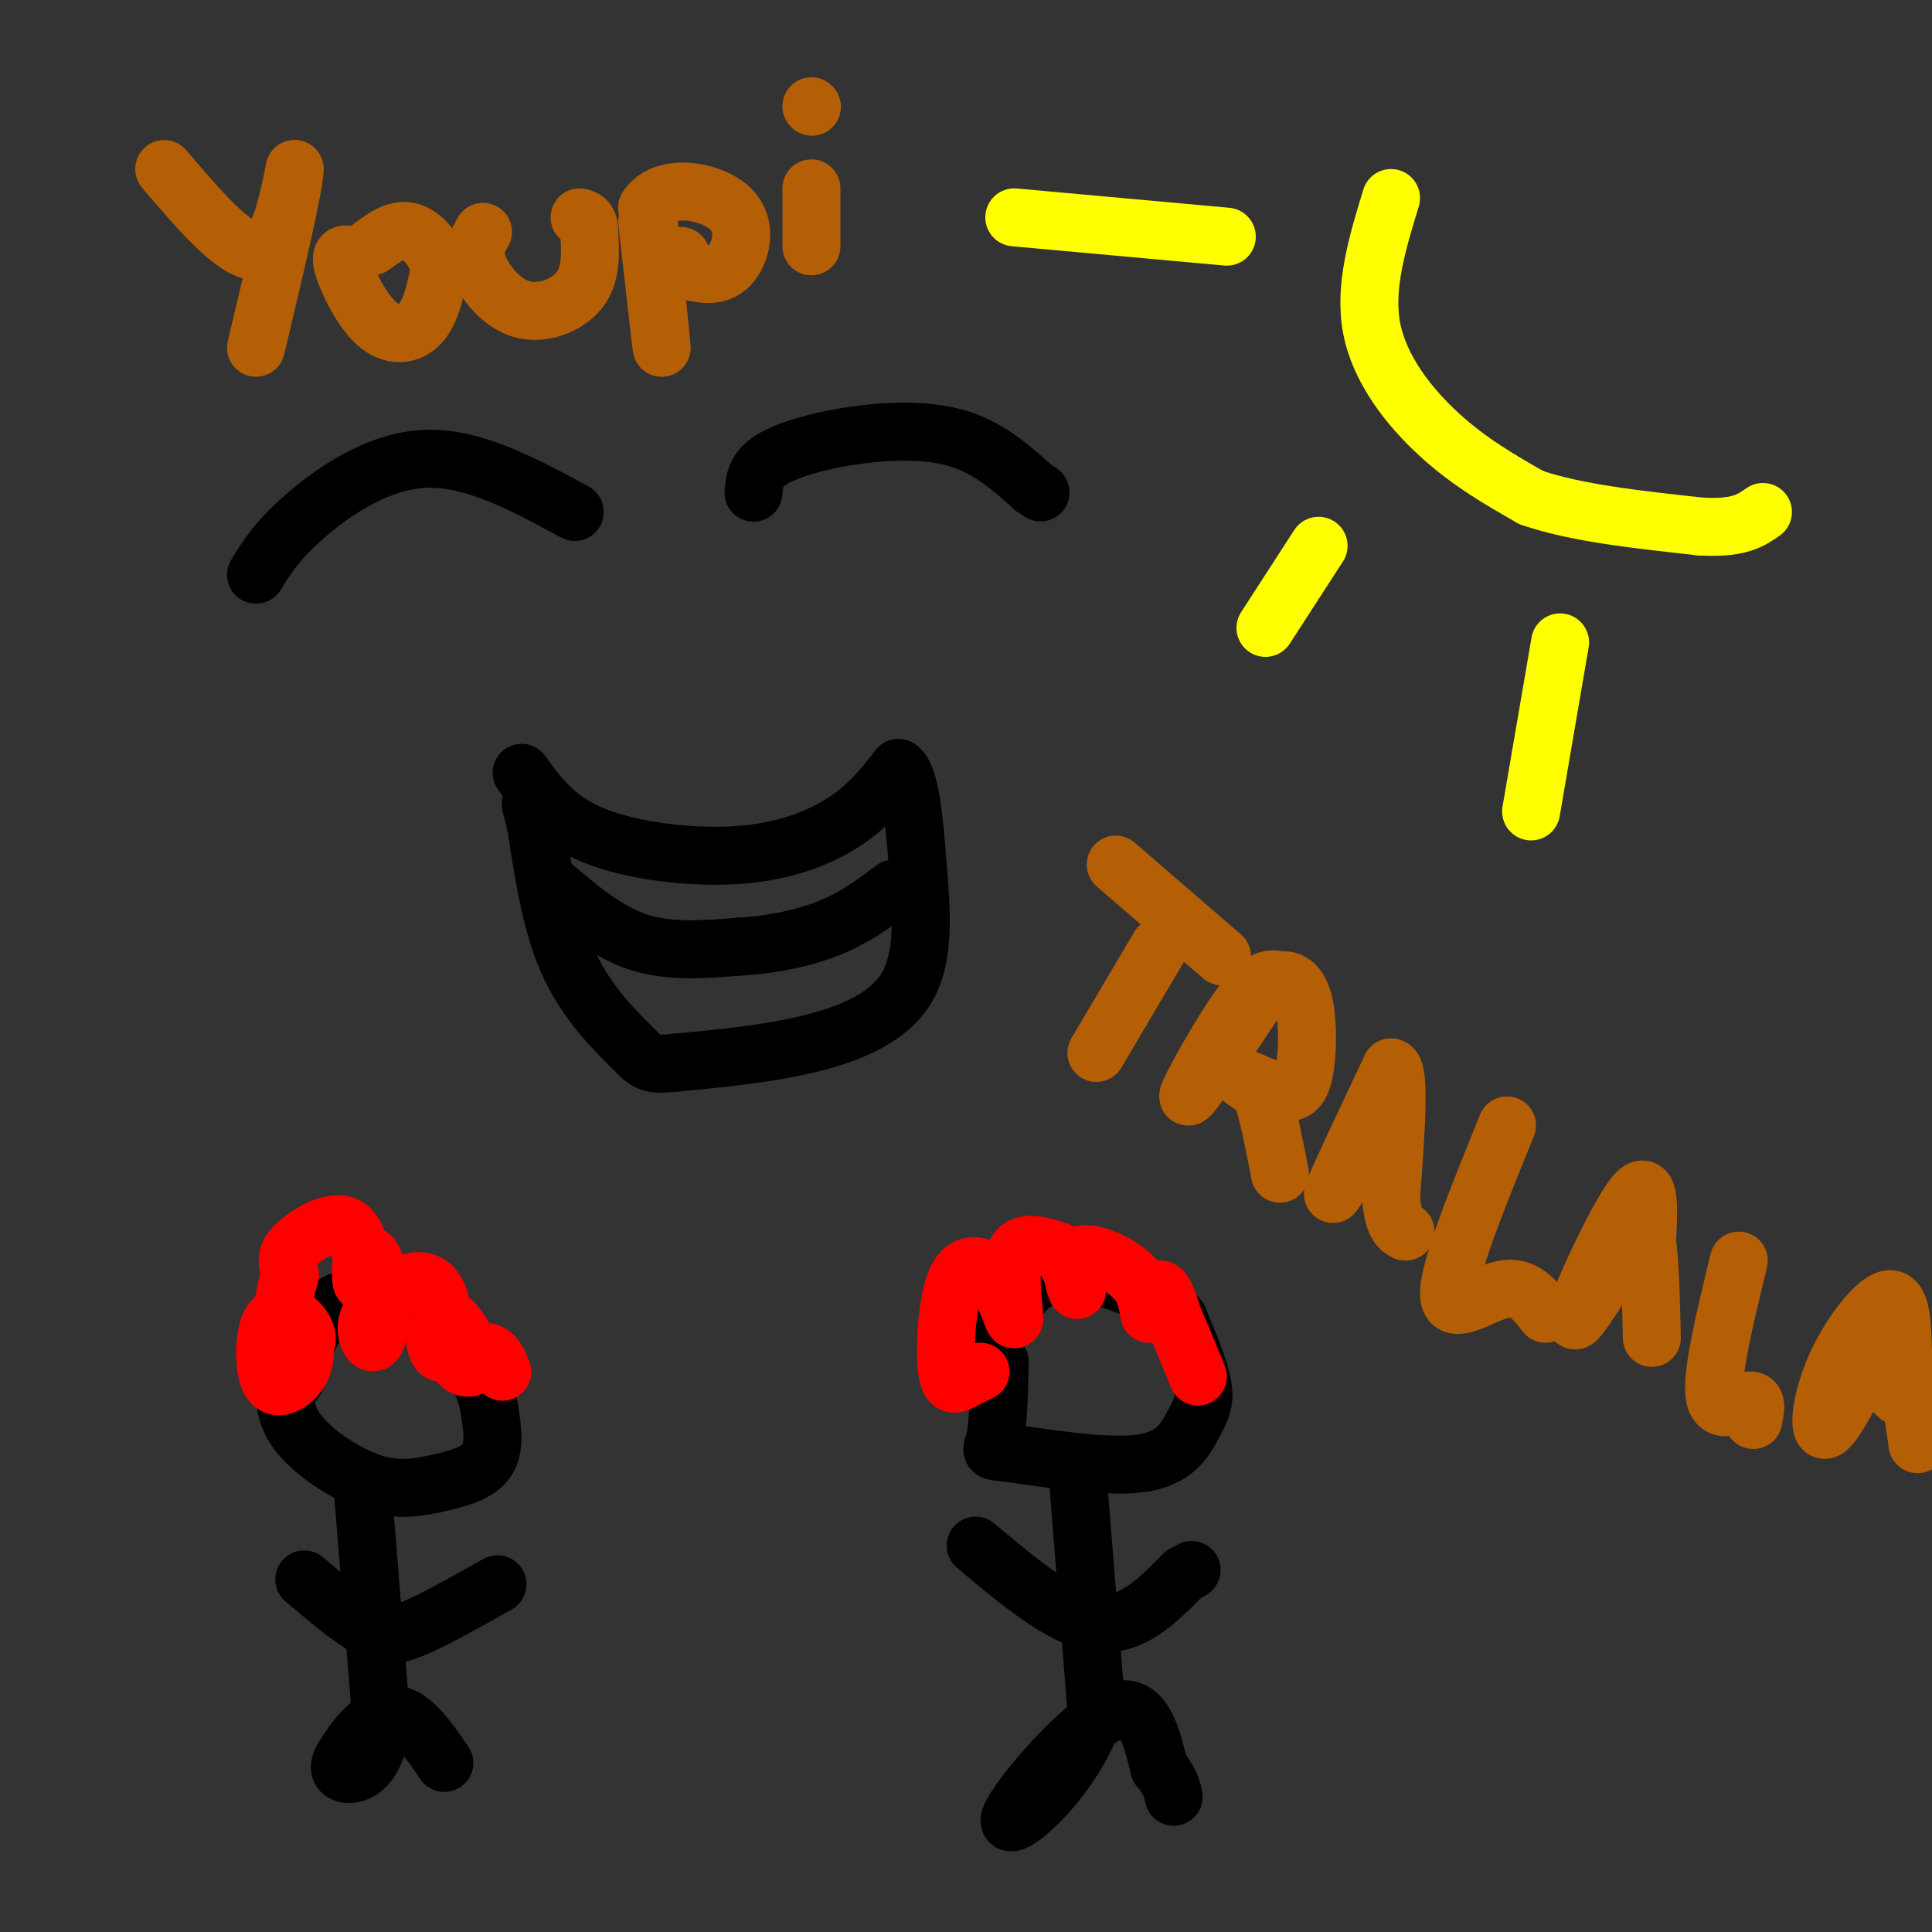 <svg viewBox='0 0 400 400' version='1.1' xmlns='http://www.w3.org/2000/svg' xmlns:xlink='http://www.w3.org/1999/xlink'><rect x="0" y="0" width="400" height="400" fill="#333333" stroke="none"/><g fill='none' stroke='rgb(0,0,0)' stroke-width='12' stroke-linecap='round' stroke-linejoin='round'><path d='M53,119c2.133,-3.489 4.267,-6.978 10,-12c5.733,-5.022 15.067,-11.578 25,-12c9.933,-0.422 20.467,5.289 31,11'/><path d='M156,102c0.190,-2.423 0.381,-4.845 4,-7c3.619,-2.155 10.667,-4.042 18,-5c7.333,-0.958 14.952,-0.988 21,1c6.048,1.988 10.524,5.994 15,10'/><path d='M214,101c2.500,1.667 1.250,0.833 0,0'/><path d='M108,160c3.536,4.899 7.071,9.798 15,13c7.929,3.202 20.250,4.708 30,4c9.750,-0.708 16.929,-3.631 22,-7c5.071,-3.369 8.036,-7.185 11,-11'/><path d='M186,159c2.499,1.491 3.247,10.719 4,20c0.753,9.281 1.510,18.614 -2,25c-3.510,6.386 -11.289,9.825 -20,12c-8.711,2.175 -18.356,3.088 -28,4'/><path d='M140,220c-5.679,0.607 -5.875,0.125 -9,-3c-3.125,-3.125 -9.179,-8.893 -13,-17c-3.821,-8.107 -5.411,-18.554 -7,-29'/><path d='M111,171c-1.333,-5.500 -1.167,-4.750 -1,-4'/><path d='M114,183c5.750,4.917 11.500,9.833 18,12c6.500,2.167 13.750,1.583 21,1'/><path d='M153,196c6.911,-0.378 13.689,-1.822 19,-4c5.311,-2.178 9.156,-5.089 13,-8'/></g>
<g fill='none' stroke='rgb(255,255,0)' stroke-width='12' stroke-linecap='round' stroke-linejoin='round'><path d='M288,41c-2.822,9.244 -5.644,18.489 -4,27c1.644,8.511 7.756,16.289 14,22c6.244,5.711 12.622,9.356 19,13'/><path d='M317,103c9.000,3.167 22.000,4.583 35,6'/><path d='M352,109c8.000,0.500 10.500,-1.250 13,-3'/><path d='M254,49c0.000,0.000 -44.000,-4.000 -44,-4'/><path d='M273,113c0.000,0.000 -11.000,17.000 -11,17'/><path d='M323,133c0.000,0.000 -6.000,35.000 -6,35'/></g>
<g fill='none' stroke='rgb(0,0,0)' stroke-width='12' stroke-linecap='round' stroke-linejoin='round'><path d='M59,286c-0.086,3.537 -0.172,7.075 3,11c3.172,3.925 9.603,8.238 15,10c5.397,1.762 9.761,0.974 14,0c4.239,-0.974 8.354,-2.136 10,-5c1.646,-2.864 0.823,-7.432 0,-12'/><path d='M101,290c-1.589,-5.560 -5.560,-13.459 -8,-17c-2.440,-3.541 -3.349,-2.722 -7,-3c-3.651,-0.278 -10.043,-1.651 -14,-1c-3.957,0.651 -5.478,3.325 -7,6'/><path d='M65,275c-1.833,2.833 -2.917,6.917 -4,11'/><path d='M75,307c0.000,0.000 4.000,50.000 4,50'/><path d='M79,357c-1.244,10.267 -6.356,10.933 -8,10c-1.644,-0.933 0.178,-3.467 2,-6'/><path d='M73,361c1.867,-2.711 5.533,-6.489 9,-6c3.467,0.489 6.733,5.244 10,10'/><path d='M63,327c4.756,4.022 9.511,8.044 13,10c3.489,1.956 5.711,1.844 10,0c4.289,-1.844 10.644,-5.422 17,-9'/><path d='M207,282c-0.170,6.537 -0.339,13.074 -1,16c-0.661,2.926 -1.812,2.240 4,3c5.812,0.760 18.589,2.967 26,2c7.411,-0.967 9.457,-5.106 11,-8c1.543,-2.894 2.584,-4.541 2,-8c-0.584,-3.459 -2.792,-8.729 -5,-14'/><path d='M244,273c-3.179,-3.798 -8.625,-6.292 -14,-8c-5.375,-1.708 -10.679,-2.631 -15,0c-4.321,2.631 -7.661,8.815 -11,15'/><path d='M204,280c-1.833,2.500 -0.917,1.250 0,0'/><path d='M223,304c0.000,0.000 4.000,50.000 4,50'/><path d='M227,354c-4.512,14.381 -17.792,25.333 -18,23c-0.208,-2.333 12.655,-17.952 20,-22c7.345,-4.048 9.173,3.476 11,11'/><path d='M240,366c2.333,2.833 2.667,4.417 3,6'/><path d='M202,320c8.917,7.500 17.833,15.000 25,16c7.167,1.000 12.583,-4.500 18,-10'/><path d='M245,326c3.000,-1.667 1.500,-0.833 0,0'/></g>
<g fill='none' stroke='rgb(255,0,0)' stroke-width='12' stroke-linecap='round' stroke-linejoin='round'><path d='M63,277c0.213,2.378 0.425,4.757 -1,7c-1.425,2.243 -4.488,4.351 -6,2c-1.512,-2.351 -1.471,-9.160 0,-12c1.471,-2.840 4.374,-1.710 6,0c1.626,1.710 1.976,3.999 1,4c-0.976,0.001 -3.279,-2.285 -4,-5c-0.721,-2.715 0.139,-5.857 1,-9'/><path d='M60,264c-0.234,-2.314 -1.320,-3.600 1,-6c2.320,-2.400 8.047,-5.913 11,-4c2.953,1.913 3.133,9.252 3,11c-0.133,1.748 -0.580,-2.095 0,-4c0.580,-1.905 2.186,-1.871 3,2c0.814,3.871 0.834,11.581 0,14c-0.834,2.419 -2.524,-0.452 -2,-3c0.524,-2.548 3.262,-4.774 6,-7'/><path d='M82,267c2.580,-1.816 6.031,-2.856 8,0c1.969,2.856 2.456,9.607 2,12c-0.456,2.393 -1.854,0.429 -2,-2c-0.146,-2.429 0.961,-5.321 3,-4c2.039,1.321 5.011,6.856 5,9c-0.011,2.144 -3.003,0.898 -3,0c0.003,-0.898 3.002,-1.449 6,-2'/><path d='M101,280c1.500,0.333 2.250,2.167 3,4'/><path d='M203,284c-1.345,0.664 -2.691,1.327 -4,2c-1.309,0.673 -2.582,1.355 -3,-3c-0.418,-4.355 0.018,-13.747 2,-18c1.982,-4.253 5.511,-3.367 8,0c2.489,3.367 3.939,9.214 4,8c0.061,-1.214 -1.268,-9.490 0,-13c1.268,-3.510 5.134,-2.255 9,-1'/><path d='M219,259c2.403,1.911 3.910,7.188 4,8c0.090,0.812 -1.239,-2.842 -1,-5c0.239,-2.158 2.045,-2.818 5,-2c2.955,0.818 7.060,3.116 9,6c1.940,2.884 1.715,6.353 2,6c0.285,-0.353 1.082,-4.530 2,-5c0.918,-0.470 1.959,2.765 3,6'/><path d='M243,273c1.333,3.000 3.167,7.500 5,12'/></g>
<g fill='none' stroke='rgb(180,95,6)' stroke-width='12' stroke-linecap='round' stroke-linejoin='round'><path d='M34,35c7.250,8.500 14.500,17.000 19,17c4.500,0.000 6.250,-8.500 8,-17'/><path d='M61,35c0.000,3.333 -4.000,20.167 -8,37'/><path d='M73,53c-1.393,-0.446 -2.786,-0.893 -2,2c0.786,2.893 3.750,9.125 7,12c3.250,2.875 6.786,2.393 9,0c2.214,-2.393 3.107,-6.696 4,-11'/><path d='M91,56c-0.356,-3.622 -3.244,-7.178 -6,-8c-2.756,-0.822 -5.378,1.089 -8,3'/><path d='M100,48c-1.095,1.893 -2.190,3.786 -1,7c1.190,3.214 4.667,7.750 9,9c4.333,1.250 9.524,-0.786 12,-4c2.476,-3.214 2.238,-7.607 2,-12'/><path d='M122,48c0.000,-2.500 -1.000,-2.750 -2,-3'/><path d='M134,46c1.500,13.250 3.000,26.500 3,26c0.000,-0.500 -1.500,-14.750 -3,-29'/><path d='M134,43c3.274,-5.190 12.958,-3.667 17,0c4.042,3.667 2.440,9.476 0,12c-2.440,2.524 -5.720,1.762 -9,1'/><path d='M142,56c-2.156,0.289 -3.044,0.511 -3,0c0.044,-0.511 1.022,-1.756 2,-3'/><path d='M168,39c0.000,0.000 0.000,12.000 0,12'/><path d='M168,22c0.000,0.000 0.100,0.100 0.1,0.1'/><path d='M240,196c0.000,0.000 -13.000,22.000 -13,22'/><path d='M231,179c0.000,0.000 22.000,19.000 22,19'/><path d='M260,207c-6.956,10.444 -13.911,20.889 -14,20c-0.089,-0.889 6.689,-13.111 11,-19c4.311,-5.889 6.156,-5.444 8,-5'/><path d='M265,203c2.326,-0.410 4.143,1.064 5,5c0.857,3.936 0.756,10.333 0,14c-0.756,3.667 -2.165,4.603 -5,4c-2.835,-0.603 -7.096,-2.744 -8,-3c-0.904,-0.256 1.548,1.372 4,3'/><path d='M261,226c1.333,3.333 2.667,10.167 4,17'/><path d='M285,231c-4.750,8.833 -9.500,17.667 -9,16c0.500,-1.667 6.250,-13.833 12,-26'/><path d='M288,221c2.000,0.167 1.000,13.583 0,27'/><path d='M288,248c0.500,5.667 1.750,6.333 3,7'/><path d='M312,233c-6.089,15.000 -12.178,30.000 -12,35c0.178,5.000 6.622,0.000 11,-1c4.378,-1.000 6.689,2.000 9,5'/><path d='M340,252c-7.178,11.844 -14.356,23.689 -14,21c0.356,-2.689 8.244,-19.911 12,-25c3.756,-5.089 3.378,1.956 3,9'/><path d='M341,257c0.667,4.833 0.833,12.417 1,20'/><path d='M360,261c-2.867,11.800 -5.733,23.600 -5,28c0.733,4.400 5.067,1.400 7,1c1.933,-0.400 1.467,1.800 1,4'/><path d='M388,279c-4.143,8.173 -8.286,16.345 -10,17c-1.714,0.655 -1.000,-6.208 2,-13c3.000,-6.792 8.286,-13.512 11,-14c2.714,-0.488 2.857,5.256 3,11'/><path d='M394,280c1.000,5.000 2.000,12.000 3,19'/><path d='M389,285c0.000,0.000 4.000,4.000 4,4'/></g>
</svg>
